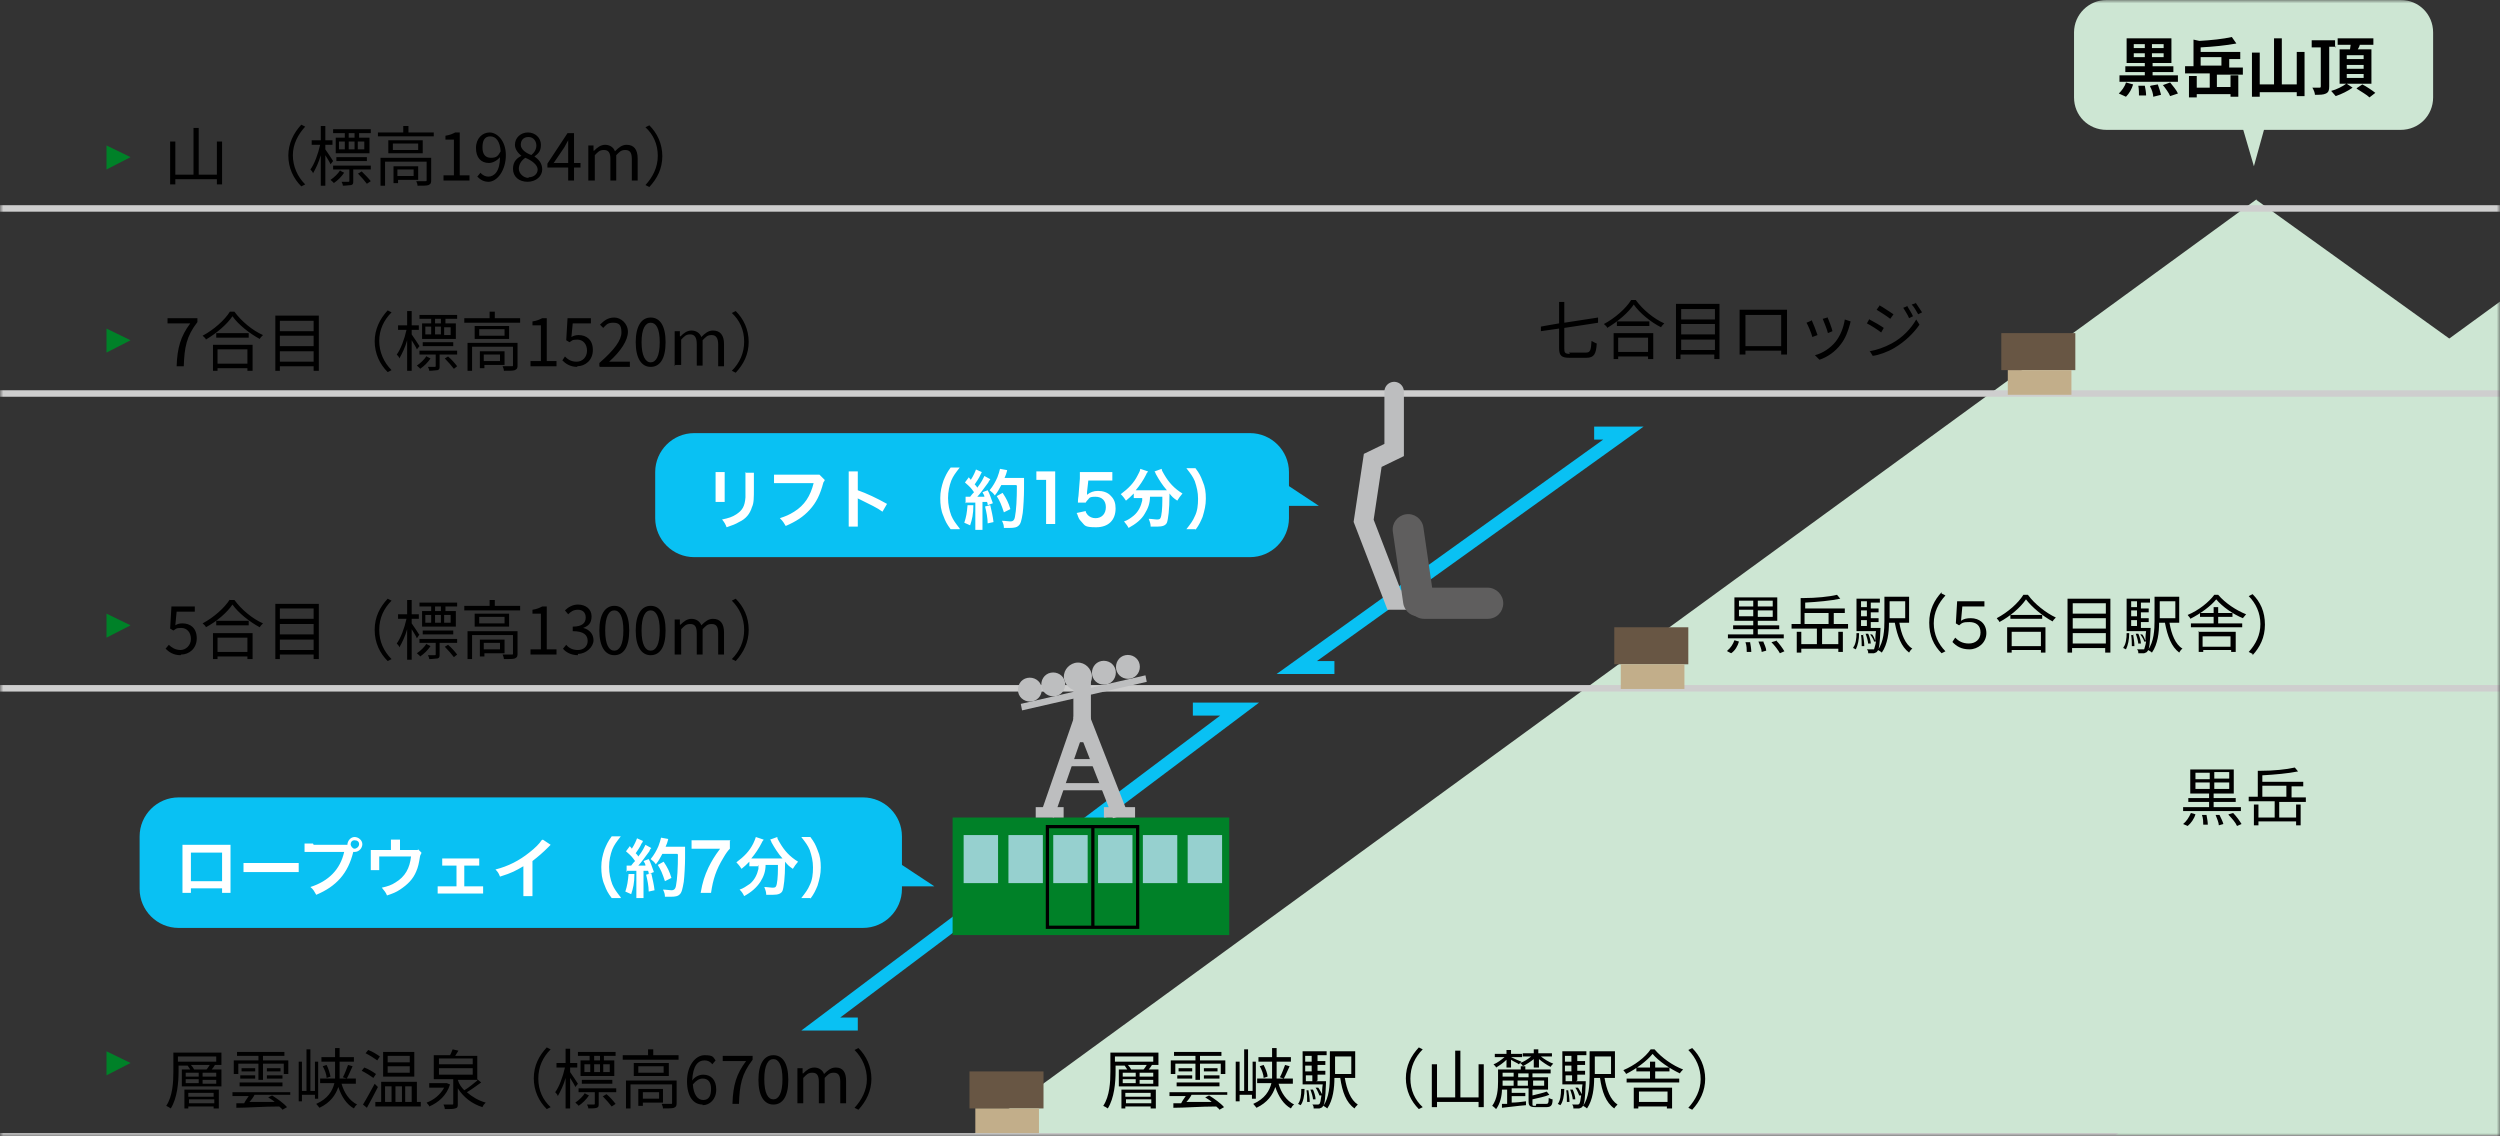 <?xml version="1.0" encoding="UTF-8"?>
<svg id="_レイヤー_1" data-name="レイヤー 1" xmlns="http://www.w3.org/2000/svg" xmlns:xlink="http://www.w3.org/1999/xlink" version="1.1" viewBox="0 0 385 175">
  <rect x="0" y="0" width="385" height="175" fill="#333333" stroke="none"/>
  <defs>
    <style>
      .cls-1 {
        stroke: #cecece;
      }

      .cls-1, .cls-2, .cls-3, .cls-4 {
        fill: none;
      }

      .cls-5 {
        mask: url(#mask);
      }

      .cls-6 {
        fill: #685644;
      }

      .cls-6, .cls-7, .cls-8, .cls-9, .cls-10, .cls-11, .cls-12, .cls-13, .cls-14, .cls-15 {
        stroke-width: 0px;
      }

      .cls-7 {
        fill: #bdbebf;
      }

      .cls-2 {
        stroke: #09c1f3;
        stroke-width: 2px;
      }

      .cls-8 {
        fill: #cde6d3;
      }

      .cls-9 {
        fill: #008128;
      }

      .cls-10 {
        fill: #09c1f3;
      }

      .cls-11 {
        fill: #000;
      }

      .cls-12 {
        fill: #96d0cf;
      }

      .cls-3 {
        stroke: #bdbebf;
        stroke-linecap: round;
        stroke-width: 3px;
      }

      .cls-16 {
        isolation: isolate;
      }

      .cls-13 {
        fill: #5f5e5e;
      }

      .cls-14 {
        fill: #fff;
      }

      .cls-4 {
        stroke: #000;
        stroke-width: .5px;
      }

      .cls-15 {
        fill: #c2ae8a;
      }
    </style>
    <mask id="mask" x="-148" y="0" width="872.1" height="175.5" maskUnits="userSpaceOnUse">
      <g id="mask0_52_3101" data-name="mask0 52 3101">
        <path class="cls-14" d="M385,0H0v175h385V0Z"/>
      </g>
    </mask>
  </defs>
  <g class="cls-5">
    <g>
      <path class="cls-9" d="M20.1,24.2l-3.7,1.9v-3.7l3.7,1.8Z"/>
      <path class="cls-9" d="M20.1,52.4l-3.7,1.9v-3.7l3.7,1.8Z"/>
      <path class="cls-9" d="M20.1,96.3l-3.7,1.9v-3.7l3.7,1.8Z"/>
      <path class="cls-9" d="M20.1,163.7l-3.7,1.9v-3.7l3.7,1.8Z"/>
      <path class="cls-2" d="M132.1,157.7h-5.7l64.5-48.5h-7.2"/>
      <path class="cls-8" d="M347.5,174.8V30.8l200.5,144.1h-200.5ZM149.8,174.8L347.5,30.7v144.1h-197.7Z"/>
      <path class="cls-8" d="M406.6,174.8V30.8l200.5,144.1h-200.5ZM208.9,174.8L406.6,30.7v144.1h-197.7Z"/>
      <path class="cls-8" d="M466.2,174.8V30.8l200.5,144.1h-200.5ZM268.5,174.8L466.2,30.7v144.1h-197.7Z"/>
      <path class="cls-1" d="M-148,32.1h665.4"/>
      <path class="cls-11" d="M27.2,56.4c.1-2.8.6-4.6,2.1-6.6h-3.5v-.8h4.6v.6c-1.7,2.2-2,3.9-2.1,6.8h-1ZM38.1,53.8h-4.6v2.2h4.6v-2.2ZM32.8,57.1v-4h6.1v4h-.8v-.4h-4.6v.4h-.7ZM33.3,51.3h5v.7h-5v-.7ZM35.3,48h.8c1.1,1.5,2.8,2.9,4.4,3.6-.2.2-.4.4-.5.6-1.5-.8-3.3-2.2-4.2-3.5-.8,1.2-2.4,2.6-4.1,3.6,0-.2-.3-.4-.5-.6,1.7-.9,3.4-2.4,4.2-3.7ZM43.1,55.7h5.2v-1.6h-5.2v1.6ZM48.3,51.7h-5.2v1.6h5.2v-1.6ZM48.3,49.4h-5.2v1.6h5.2v-1.6ZM42.4,48.6h6.7v8.5h-.8v-.7h-5.2v.7h-.7v-8.5ZM57.7,52.6c0-1.9.8-3.5,2-4.8l.6.3c-1.2,1.2-1.9,2.7-1.9,4.4s.7,3.3,1.9,4.5l-.6.3c-1.2-1.2-2-2.8-2-4.8ZM67.9,49.8v-.7h-.9v.7h.9ZM69.4,51.6v-1.2h-1v1.2h1ZM65.5,50.3v1.2h.9v-1.2h-.9ZM67.9,50.3h-.9v1.2h.9v-1.2ZM66.4,49.8v-.7h-1.8v-.6h5.8v.6h-1.8v.7h1.6v2.4h-5.2v-2.4h1.5ZM69.8,53.3h-4.7v-.6h4.7v.6ZM64.6,53.3l-.4.5c-.1-.3-.5-.9-.8-1.4v4.7h-.7v-4.7c-.3,1.1-.8,2.1-1.2,2.8,0-.2-.3-.5-.4-.6.6-.8,1.2-2.4,1.5-3.8h-1.3v-.7h1.4v-2.2h.7v2.2h1.1v.7h-1.1v.7c.3.4,1,1.5,1.2,1.8ZM65.7,54.9l.6.3c-.4.6-1,1.2-1.6,1.6,0-.1-.3-.3-.5-.5.6-.4,1.2-1,1.5-1.5ZM70.3,54.6h-2.6v1.8c0,.3,0,.5-.3.6-.3,0-.7.1-1.3.1,0-.2-.1-.4-.2-.6h1c.1,0,.2,0,.2-.1v-1.8h-2.5v-.6h5.8v.6ZM68.5,55.2l.5-.3c.5.4,1.1,1.1,1.4,1.5l-.5.4c-.3-.4-.9-1.1-1.4-1.6ZM77,54.6h-2.5v1h2.5v-1ZM77.7,56.2h-3.1v.5h-.7v-2.6h3.8v2.1ZM79.7,52.8v3.4c0,.4,0,.6-.4.8-.3.1-.8.1-1.7.1,0-.2-.1-.5-.2-.7.6,0,1.2,0,1.4,0,.2,0,.2,0,.2-.2v-2.8h-6.3v3.7h-.7v-4.3h7.8ZM77.7,51.7v-1h-3.9v1h3.9ZM73.1,50.2h5.3v2h-5.3v-2ZM76.1,49h4v.7h-8.6v-.7h3.9v-1h.8v1ZM81.7,56.4v-.8h1.6v-5.5h-1.3v-.6c.7-.1,1.1-.3,1.5-.5h.7v6.6h1.5v.8h-4ZM88.9,56.5c-1.1,0-1.8-.5-2.3-1l.4-.6c.4.4.9.8,1.8.8s1.6-.7,1.6-1.7-.6-1.7-1.5-1.7-.8.2-1.2.4l-.5-.3.2-3.4h3.6v.8h-2.8l-.2,2.1c.3-.2.7-.3,1.1-.3,1.2,0,2.2.7,2.2,2.3s-1.2,2.5-2.4,2.5ZM92.3,56.4v-.5c2.3-2,3.4-3.5,3.4-4.7s-.4-1.5-1.3-1.5-1.1.4-1.5.8l-.5-.5c.6-.6,1.2-1.1,2.2-1.1s2.1.9,2.1,2.2-1.1,3-2.9,4.6c.4,0,.8,0,1.2,0h2v.8h-4.6ZM100.2,56.5c-1.4,0-2.3-1.3-2.3-3.8s.9-3.8,2.3-3.8,2.3,1.2,2.3,3.8-.9,3.8-2.3,3.8ZM100.2,55.8c.8,0,1.4-.9,1.4-3.1s-.6-3-1.4-3-1.4.9-1.4,3,.6,3.1,1.4,3.1ZM103.9,56.4v-5.4h.8v.8h.1c.5-.5,1-.9,1.7-.9s1.3.4,1.5,1c.6-.6,1.1-1,1.8-1,1.1,0,1.7.7,1.7,2.1v3.4h-.9v-3.3c0-1-.3-1.5-1-1.5s-.9.3-1.4.8v3.9h-.9v-3.3c0-1-.3-1.5-1-1.5s-.9.3-1.4.8v3.9h-.9ZM115.3,52.6c0,2-.8,3.5-2,4.8l-.6-.3c1.2-1.2,1.9-2.7,1.9-4.5s-.7-3.3-1.9-4.4l.6-.3c1.2,1.2,2,2.8,2,4.8Z"/>
      <path class="cls-11" d="M241.6,54.3h2.6c.7,0,.8-.3.9-1.8.2.1.5.3.8.4-.1,1.6-.4,2.2-1.6,2.2h-2.6c-1.2,0-1.6-.3-1.6-1.5v-3l-2.8.4v-.7c-.1,0,2.8-.5,2.8-.5v-3.3h.8v3.2l5.2-.8v.8c.1,0-5.2.8-5.2.8v3.2c0,.6.1.8.9.8ZM253.8,52h-4.6v2.2h4.6v-2.2ZM248.5,55.3v-4h6.1v4h-.8v-.4h-4.6v.4h-.7ZM249,49.5h5v.7h-5v-.7ZM251.1,46.2h.8c1.1,1.5,2.8,2.9,4.4,3.6-.2.2-.4.4-.5.6-1.6-.8-3.3-2.2-4.2-3.5-.8,1.2-2.4,2.6-4.1,3.6,0-.2-.3-.4-.5-.6,1.7-.9,3.4-2.4,4.2-3.7ZM258.9,53.9h5.2v-1.6h-5.2v1.6ZM264.1,49.9h-5.2v1.6h5.2v-1.6ZM264.1,47.6h-5.2v1.6h5.2v-1.6ZM258.1,46.8h6.7v8.5h-.8v-.7h-5.2v.7h-.7v-8.5ZM268,47.7c.4,0,.7,0,.9,0h5.4c.2,0,.6,0,.9,0,0,.2,0,.5,0,.8v4.9c0,.3,0,1.1,0,1.2h-.9c0,0,0-.3,0-.6h-5.5c0,.3,0,.5,0,.6h-.9c0-.1,0-.9,0-1.2v-4.9c0-.2,0-.5,0-.8ZM268.8,48.5v4.8h5.5v-4.8h-5.5ZM281.4,48.8c.2.4.7,1.7.8,2.2l-.7.3c-.1-.5-.6-1.7-.8-2.2l.7-.2ZM285,49.4c0,.2-.1.4-.1.5-.3,1.1-.7,2.2-1.4,3.1-.9,1.2-2.1,2-3.3,2.4l-.7-.7c1.2-.3,2.4-1.1,3.2-2.1.7-.9,1.2-2.1,1.4-3.4l.9.3ZM279,49.3c.2.4.7,1.7.9,2.3l-.8.3c-.1-.5-.7-1.9-.9-2.2l.7-.3ZM293.7,47.1c.2.4.7,1.1.9,1.6l-.6.3c-.2-.5-.6-1.1-.9-1.6l.5-.2ZM295,46.6c.3.4.7,1.1,1,1.5l-.6.3c-.3-.5-.6-1.1-1-1.5l.6-.2ZM289.4,47c.6.3,1.7,1.1,2.2,1.4l-.5.7c-.5-.4-1.6-1.1-2.1-1.4l.5-.7ZM287.9,54.1c1.1-.2,2.3-.6,3.4-1.2,1.7-.9,3-2.3,3.8-3.7l.5.8c-.9,1.3-2.2,2.6-3.9,3.6-1,.6-2.4,1.1-3.3,1.2l-.5-.8ZM287.9,49.2c.6.3,1.8,1,2.2,1.3l-.4.7c-.5-.4-1.6-1.1-2.2-1.4l.4-.7Z"/>
      <path class="cls-11" d="M177.2,168.3h-3.9v.6h3.9v-.6ZM173.4,169.9h3.9v-.6h-3.9v.6ZM172.7,170.7v-2.9h5.3v2.9h-.8v-.3h-3.9v.3h-.7ZM177.6,163.5v-.8h-5.9v.8h5.9ZM174.2,164.7h1.9c.2-.2.3-.4.5-.7h-2.9c.2.2.4.5.5.7ZM177.6,165.8v-.6h-2.1v.6h2.1ZM177.6,166.9v-.6h-2.1v.6h2.1ZM172.9,166.2v.6h2v-.6h-2ZM172.9,165.2v.6h2v-.6h-2ZM178.4,162v2h-1.2.2c-.2.3-.3.5-.5.7h1.5v2.6h-6.1v-2.6h1.3c-.1-.2-.3-.4-.4-.6h.2c0,0-1.6,0-1.6,0v.9c0,1.7-.2,4.1-1.2,5.7-.1-.1-.5-.3-.7-.4,1-1.5,1.1-3.7,1.1-5.3v-2.9h7.4ZM181,163.8v1.6h-.7v-2.1h3.8v-.7h-3.3v-.6h7.3v.6h-3.3v.7h3.9v2.1h-.7v-1.6h-3.2v2.5h-.7v-2.5h-3.1ZM181.3,166.1v-.5h2.3v.5h-2.3ZM183.6,164.5v.5h-2.1v-.5h2.1ZM181.2,167.3v-.6h6.6v.6h-6.6ZM185.4,166.1v-.5h2.4v.5h-2.4ZM185.4,164.5h2.1v.5h-2.1v-.5ZM189,168v.6h-5.5c-.2.4-.5.8-.8,1.1,1.2,0,2.6,0,3.9,0-.3-.3-.7-.5-1-.7l.6-.3c.8.5,1.8,1.2,2.3,1.8l-.7.4c-.1-.2-.3-.3-.5-.5-2.4,0-4.9.2-6.6.2v-.7c0,0,1.2,0,1.2,0,.2-.4.5-.8.7-1.1h-2.5v-.6h8.9ZM193.3,169.2h-.5v-.6h-1.9v1h-.6v-6.1h.6v4.5h.7v-6.4h.6v6.4h.7v-4.5h.5v5.7ZM199.1,166.9h-2.2c.4,1.4,1.2,2.6,2.4,3.2-.2.1-.4.4-.5.6-1.1-.6-1.9-1.8-2.4-3.3-.4,1.2-1.2,2.4-2.9,3.2-.1-.1-.3-.4-.5-.6,1.8-.8,2.5-2,2.8-3.2h-2.2v-.7h2.3c0-.4,0-.9,0-1.3v-1.3h-2.1v-.7h2.1v-1.4h.7v1.4h2.2v.7h-2.2v1.3c0,.4,0,.8,0,1.3h2.5v.7ZM194,164.2l.6-.2c.3.6.6,1.3.6,1.8l-.6.2c0-.5-.3-1.3-.6-1.8ZM197.7,166.1l-.6-.2c.3-.5.6-1.4.8-1.9l.7.2c-.3.6-.6,1.4-.9,1.9ZM200.3,170.2l-.4-.2c.4-.5.5-1.4.5-2.3h.5c0,1-.2,2-.6,2.5ZM201.1,167.9h.4c.1.5.2,1.3.2,1.8h-.4c0-.4,0-1.2-.1-1.8ZM201.1,165.6v.9h1v-.9h-1ZM202,162.6h-1v.9h1v-.9ZM202,165v-.9h-1v.9h1ZM202.7,166.5h1.5s0,.2,0,.3c-.1,2.5-.2,3.3-.5,3.6-.1.2-.3.2-.5.3-.2,0-.6,0-.9,0,0-.2,0-.4-.2-.6.3,0,.7,0,.8,0s.2,0,.3-.1c.1-.1.2-.5.3-1.3h-.3c-.1-.2-.3-.8-.6-1.2h.4c.2.2.4.7.6,1,0-.4,0-.9.1-1.5h-3.1v-5.1h3.7v.6h-1.4v.9h1.2v.6h-1.2v.9h1.2v.6h-1.2v.9ZM202.6,169.3h-.4c0-.3-.2-1-.4-1.5h.4c.2.4.4,1.1.4,1.5ZM208.1,162.7h-2.5v2.7h2.5v-2.7ZM208.7,166h-1.6c.3,1.8.9,3.4,2,4.1-.2.2-.4.4-.5.6-1.3-.9-1.9-2.6-2.2-4.7h-.9c0,1.5-.2,3.4-1.1,4.7-.1-.1-.4-.3-.6-.4.9-1.3,1-3.2,1-4.6v-3.8h3.9v4.1ZM216.5,166.1c0-2,.8-3.5,2-4.8l.6.3c-1.2,1.2-1.9,2.7-1.9,4.5s.7,3.3,1.9,4.4l-.6.3c-1.2-1.2-2-2.8-2-4.8ZM227.7,163.9h.8v6.6h-.8v-.8h-6.4v.8h-.8v-6.6h.8v5.1h2.8v-7.2h.8v7.2h2.8v-5.1ZM232,164.4v-1.2c-.5.5-1.1.9-1.6,1.2,0-.1-.3-.4-.4-.5.6-.2,1.2-.7,1.7-1.1h-1.5v-.5h1.8v-.6h.7v.6h1.7v.5h-1.7c.4.2,1.3.6,1.6.7l-.4.4c-.2-.2-.8-.4-1.2-.7v1.2h-.7ZM236.2,164.4v-1.3c-.5.4-1.1.8-1.7,1.1,0-.2-.3-.4-.4-.5.6-.2,1.2-.6,1.7-1h-1.3v-.5h1.7v-.6h.7v.6h2.1v.5h-1.7c.5.4,1.3.9,1.9,1.1-.1.1-.3.3-.4.5-.6-.3-1.2-.7-1.8-1.2v1.3h-.7ZM231.4,166.4v.2c0,.2,0,.4,0,.6h1.7v-.8h-1.7ZM233.1,165.2h-1.7v.6h1.7v-.6ZM235.4,165.9v-.6h-1.6v.6h1.6ZM237.8,166.4h-1.7v.8h1.7v-.8ZM233.7,167.2h1.6v-.8h-1.6v.8ZM236.6,170h1.5c.3,0,.4-.1.4-.9.1,0,.4.2.6.2,0,1-.3,1.2-1,1.2h-1.6c-.9,0-1.1-.2-1.1-.9v-2h-2.6v.7h2.1v.5h-2.1v1c.7,0,1.5-.1,2.2-.2v.6c-1.3.1-2.7.3-3.7.4v-.6c0,0,.8,0,.8,0v-2.2h-.8c0,1-.3,2.2-.9,3-.1-.1-.4-.4-.6-.5.8-1.1.9-2.6.9-3.7v-1.9h3.5v-.5h.7v.5h3.9v.6h-2.8v.6h2.4v1.9h-2.4v.9c.8-.2,1.7-.4,2.2-.6l.4.5c-.7.3-1.8.5-2.6.7v.7c0,.3,0,.3.5.3ZM240.3,170.2l-.4-.2c.4-.5.5-1.4.5-2.3h.5c0,1-.2,2-.6,2.5ZM241.1,167.9h.4c.1.5.2,1.3.2,1.8h-.4c0-.4,0-1.2-.1-1.8ZM241.1,165.6v.9h1v-.9h-1ZM242,162.6h-1v.9h1v-.9ZM242,165v-.9h-1v.9h1ZM242.7,166.5h1.5s0,.2,0,.3c-.1,2.5-.2,3.3-.5,3.6-.1.2-.3.2-.5.3-.2,0-.6,0-.9,0,0-.2,0-.4-.2-.6.3,0,.7,0,.8,0s.2,0,.3-.1c.1-.1.2-.5.3-1.3h-.3c-.1-.2-.3-.8-.6-1.2h.4c.2.2.4.7.6,1,0-.4,0-.9.1-1.5h-3.1v-5.1h3.7v.6h-1.4v.9h1.2v.6h-1.2v.9h1.2v.6h-1.2v.9ZM242.6,169.3h-.4c0-.3-.2-1-.4-1.5h.4c.2.4.4,1.1.4,1.5ZM248.1,162.7h-2.5v2.7h2.5v-2.7ZM248.7,166h-1.6c.3,1.8.9,3.4,2,4.1-.2.2-.4.4-.5.6-1.3-.9-1.9-2.6-2.2-4.7h-.9c0,1.5-.2,3.4-1.1,4.7-.1-.1-.4-.3-.6-.4.9-1.3,1-3.2,1-4.6v-3.8h3.9v4.1ZM256.8,168.1h-4.4v1.6h4.4v-1.6ZM251.6,170.7v-3.2h5.9v3.2h-.8v-.3h-4.4v.3h-.7ZM254.9,165v1.1h3.7v.6h-8.1v-.6h3.6v-1.1h-2.1v-.6h2.1v-.9h.8v.9h2.2v.6h-2.2ZM254.1,161.6h.7c1.1,1.3,2.8,2.5,4.4,3.1-.2.2-.4.4-.5.6-1.5-.7-3.3-1.9-4.2-3-.9,1.1-2.5,2.3-4.1,3.1,0-.2-.3-.4-.4-.6,1.7-.7,3.4-2,4.2-3.2ZM262.6,166.1c0,1.9-.8,3.5-2,4.8l-.6-.3c1.1-1.2,1.9-2.7,1.9-4.4s-.7-3.3-1.9-4.5l.6-.3c1.2,1.2,2,2.8,2,4.8Z"/>
      <path class="cls-11" d="M33.4,21.8h.8v6.6h-.8v-.8h-6.4v.8h-.8v-6.6h.8v5.1h2.8v-7.2h.8v7.2h2.8v-5.1ZM44.4,24c0-1.9.8-3.5,2-4.8l.6.3c-1.1,1.2-1.9,2.7-1.9,4.4s.7,3.3,1.9,4.5l-.6.3c-1.2-1.2-2-2.8-2-4.8ZM54.6,21.2v-.7h-.9v.7h.9ZM56.1,23v-1.2h-1v1.2h1ZM52.2,21.8v1.2h.9v-1.2h-.9ZM54.6,21.8h-.9v1.2h.9v-1.2ZM53.1,21.2v-.7h-1.8v-.6h5.8v.6h-1.8v.7h1.6v2.4h-5.2v-2.4h1.5ZM56.5,24.8h-4.7v-.6h4.7v.6ZM51.3,24.8l-.4.5c-.1-.3-.5-.9-.8-1.4v4.7h-.7v-4.7c-.3,1.1-.8,2.1-1.2,2.8,0-.2-.3-.5-.4-.6.6-.8,1.2-2.4,1.5-3.8h-1.3v-.7h1.4v-2.2h.7v2.2h1.1v.7h-1.1v.7c.3.4,1,1.5,1.2,1.8ZM52.4,26.3l.6.3c-.4.6-1,1.2-1.6,1.6,0-.1-.3-.3-.5-.5.6-.4,1.2-1,1.5-1.5ZM57,26.1h-2.6v1.8c0,.3,0,.5-.3.6-.3,0-.7.1-1.3.1,0-.2-.1-.4-.2-.6h1c.1,0,.2,0,.2-.1v-1.8h-2.5v-.6h5.8v.6ZM55.2,26.7l.5-.3c.5.5,1.1,1.1,1.4,1.5l-.6.4c-.3-.4-.9-1.1-1.4-1.6ZM63.7,26.1h-2.5v1h2.5v-1ZM64.4,27.7h-3.1v.5h-.7v-2.6h3.8v2.1ZM66.4,24.3v3.4c0,.4,0,.6-.4.8-.3.1-.8.1-1.7.1,0-.2-.1-.5-.2-.7.6,0,1.2,0,1.4,0,.2,0,.2,0,.2-.2v-2.8h-6.4v3.7h-.7v-4.3h7.8ZM64.4,23.1v-1h-3.9v1h3.9ZM59.8,21.6h5.3v2h-5.3v-2ZM62.8,20.4h4v.6h-8.6v-.6h3.9v-1h.8v1ZM68.3,27.8v-.8h1.6v-5.5h-1.3v-.6c.7-.1,1.1-.3,1.5-.5h.7v6.6h1.5v.8h-4ZM74.3,22.7c0,1,.4,1.6,1.3,1.6s1.1-.3,1.5-1c-.1-1.5-.7-2.3-1.6-2.3s-1.2.7-1.2,1.7ZM75.3,28c-.8,0-1.3-.3-1.8-.8l.5-.6c.3.4.8.6,1.2.6.9,0,1.8-.8,1.8-3-.4.5-1.1.9-1.7.9-1.2,0-2-.8-2-2.3s1-2.4,2.1-2.4,2.5,1.2,2.5,3.5-1.3,4.1-2.7,4.1ZM81.3,28c-1.4,0-2.3-.8-2.3-2s.7-1.7,1.3-2h0c-.5-.4-1-1-1-1.7,0-1.1.9-1.9,2-1.9s2,.8,2,1.9-.5,1.4-1,1.8h0c.6.4,1.2,1,1.2,2s-.9,1.9-2.3,1.9ZM81.8,23.9c.5-.4.8-.9.8-1.5s-.4-1.3-1.2-1.3-1.2.5-1.2,1.2.8,1.3,1.7,1.6ZM81.4,27.3c.8,0,1.4-.5,1.4-1.2s-.9-1.4-1.9-1.8c-.6.4-1,1-1,1.7s.7,1.4,1.5,1.4ZM85.3,25.1h2.2v-2.2c0-.4,0-1,0-1.3h0c-.2.4-.4.7-.6,1.1l-1.7,2.5ZM87.5,27.8v-2h-3.2v-.6l3.1-4.7h1v4.6h1v.7h-1v2h-.9ZM90.6,27.8v-5.4h.8v.8h.1c.5-.5,1-.9,1.7-.9s1.3.4,1.5,1c.6-.6,1.1-1,1.8-1,1.1,0,1.7.7,1.7,2.1v3.4h-.9v-3.3c0-1-.3-1.4-1-1.4s-.9.3-1.4.8v3.9h-.9v-3.3c0-1-.3-1.4-1-1.4s-.9.3-1.4.8v3.9h-.9ZM102,24c0,2-.8,3.5-2,4.8l-.6-.3c1.1-1.2,1.9-2.7,1.9-4.5s-.7-3.3-1.9-4.4l.6-.3c1.2,1.2,2,2.8,2,4.8Z"/>
      <path class="cls-1" d="M-148,106h666.8"/>
      <path class="cls-1" d="M-148,175h666.8"/>
      <path class="cls-11" d="M32.9,168.3h-3.9v.6h3.9v-.6ZM29.1,169.9h3.9v-.6h-3.9v.6ZM28.4,170.7v-2.9h5.3v2.9h-.8v-.3h-3.9v.3h-.7ZM33.3,163.5v-.8h-5.9v.8h5.9ZM29.9,164.7h1.9c.2-.2.3-.4.5-.7h-2.9c.2.2.4.5.5.7ZM33.3,165.8v-.6h-2.1v.6h2.1ZM33.3,166.9v-.6h-2.1v.6h2.1ZM28.6,166.2v.6h2v-.6h-2ZM28.6,165.2v.6h2v-.6h-2ZM34.1,162v2h-1.2.2c-.2.3-.3.5-.5.7h1.5v2.6h-6.1v-2.6h1.3c-.1-.2-.3-.4-.4-.6h.2c0,0-1.6,0-1.6,0v.9c0,1.7-.2,4.1-1.2,5.7-.1-.1-.5-.3-.7-.4,1-1.5,1.1-3.7,1.1-5.3v-2.9h7.4ZM36.7,163.8v1.6h-.7v-2.1h3.8v-.7h-3.3v-.6h7.3v.6h-3.3v.7h3.9v2.1h-.7v-1.6h-3.2v2.5h-.7v-2.5h-3.1ZM37,166.1v-.5h2.3v.5h-2.3ZM39.3,164.5v.5h-2.1v-.5h2.1ZM36.9,167.3v-.6h6.6v.6h-6.6ZM41.1,166.1v-.5h2.4v.5h-2.4ZM41.1,164.5h2.1v.5h-2.1v-.5ZM44.7,168v.6h-5.5c-.2.4-.5.8-.8,1.1,1.2,0,2.5,0,3.9,0-.3-.3-.7-.5-1-.7l.6-.3c.8.5,1.8,1.2,2.3,1.8l-.7.4c-.1-.2-.3-.3-.5-.5-2.4,0-5,.2-6.6.2v-.7c0,0,1.2,0,1.2,0,.2-.4.5-.8.7-1.1h-2.5v-.6h8.9ZM49,169.2h-.5v-.6h-2v1h-.5v-6.1h.5v4.5h.7v-6.4h.6v6.4h.7v-4.5h.5v5.7ZM54.8,166.9h-2.2c.4,1.4,1.2,2.6,2.4,3.2-.2.1-.4.4-.5.6-1.1-.6-1.9-1.8-2.4-3.3-.4,1.2-1.2,2.4-2.9,3.2-.1-.1-.3-.4-.5-.6,1.8-.8,2.5-2,2.8-3.2h-2.2v-.7h2.3c0-.4,0-.9,0-1.3v-1.3h-2.1v-.7h2.1v-1.4h.7v1.4h2.2v.7h-2.2v1.3c0,.4,0,.8,0,1.3h2.5v.7ZM49.7,164.2l.6-.2c.3.6.5,1.3.6,1.8l-.6.2c0-.5-.3-1.3-.6-1.8ZM53.4,166.1l-.6-.2c.3-.5.6-1.4.8-1.9l.7.2c-.3.6-.6,1.4-.9,1.9ZM63.1,163.6v-1h-3.4v1h3.4ZM63.1,165.2v-1h-3.4v1h3.4ZM63.8,162v3.8h-4.8v-3.8h4.8ZM58.5,162.7l-.4.6c-.4-.3-1.2-.8-1.8-1.1l.4-.5c.6.2,1.4.7,1.8,1ZM57.9,165.4l-.4.6c-.4-.3-1.2-.8-1.8-1.1l.4-.5c.6.2,1.4.7,1.8,1ZM57.7,166.9l.5.5c-.5,1-1.2,2.3-1.7,3.2l-.6-.5c.5-.8,1.2-2.1,1.8-3.2ZM59.3,167.3v2.4h1v-2.4h-1ZM61.9,167.3h-1v2.4h1v-2.4ZM63.4,167.3h-1v2.4h1v-2.4ZM64.1,169.7h.7v.7h-7v-.7h.9v-3.1h5.5v3.1ZM68.8,166.8l.5.2c-.5,1.7-1.8,2.8-3.2,3.4,0-.2-.3-.4-.4-.6,1.1-.4,2.1-1.2,2.7-2.3h-2.3v-.7h2.8ZM67.6,164.5v1h5.2v-1h-5.2ZM67.6,163v.9h5.2v-.9h-5.2ZM73.5,166.2l.6.5c-.7.5-1.5,1.1-2.2,1.5.8.7,1.8,1.3,2.9,1.6-.2.2-.4.4-.5.7-1.6-.5-2.9-1.5-3.8-2.9v2.4c0,.4,0,.6-.4.7-.3.1-.9.1-1.6.1,0-.2-.1-.5-.2-.7.6,0,1.2,0,1.3,0,.2,0,.2,0,.2-.2v-3.7h-3v-3.7h2.5c.2-.3.3-.7.4-.9l.9.2c-.2.3-.3.5-.5.8h3.4v3.7h-3c.2.7.6,1.2,1,1.6.7-.4,1.5-1.1,2-1.5ZM82.2,166.1c0-2,.8-3.5,2-4.8l.6.3c-1.2,1.2-1.9,2.7-1.9,4.5s.7,3.3,1.9,4.4l-.6.3c-1.2-1.2-2-2.8-2-4.8ZM92.4,163.3v-.7h-.9v.7h.9ZM93.9,165.1v-1.2h-1v1.2h1ZM90,163.9v1.2h.9v-1.2h-.9ZM92.4,163.9h-.9v1.2h.9v-1.2ZM90.8,163.3v-.7h-1.8v-.6h5.8v.6h-1.8v.7h1.6v2.4h-5.2v-2.4h1.5ZM94.3,166.9h-4.7v-.6h4.7v.6ZM89,166.9l-.4.5c-.1-.3-.5-.9-.8-1.4v4.7h-.7v-4.7c-.3,1.1-.8,2.1-1.2,2.8,0-.2-.3-.5-.4-.6.6-.8,1.2-2.4,1.5-3.8h-1.3v-.7h1.4v-2.2h.7v2.2h1.1v.7h-1.1v.7c.3.4,1,1.5,1.2,1.8ZM90.1,168.4l.6.3c-.4.6-1,1.2-1.6,1.6,0-.1-.3-.3-.5-.5.6-.4,1.2-1,1.5-1.5ZM94.8,168.2h-2.6v1.8c0,.3,0,.5-.3.6-.3.1-.7.1-1.3.1,0-.2-.1-.4-.2-.6h1c.1,0,.2,0,.2-.1v-1.8h-2.5v-.6h5.8v.6ZM92.9,168.8l.5-.3c.5.4,1.1,1.1,1.4,1.5l-.6.4c-.3-.4-.9-1.1-1.4-1.6ZM101.5,168.2h-2.5v1h2.5v-1ZM102.1,169.8h-3.1v.5h-.7v-2.6h3.8v2.1ZM104.2,166.4v3.4c0,.4,0,.6-.4.8-.3.1-.9.1-1.7.1,0-.2-.1-.5-.2-.7.6,0,1.2,0,1.4,0,.2,0,.2,0,.2-.2v-2.8h-6.4v3.7h-.7v-4.3h7.8ZM102.2,165.2v-1h-3.9v1h3.9ZM97.6,163.7h5.4v2h-5.4v-2ZM100.5,162.5h4v.7h-8.6v-.7h3.9v-.9h.8v.9ZM108.2,166.1c-.5,0-1,.3-1.5.9.1,1.5.7,2.4,1.6,2.4s1.2-.7,1.2-1.7-.4-1.6-1.3-1.6ZM108.2,170.1c-1.4,0-2.4-1.2-2.4-3.6s1.3-4,2.7-4,1.3.3,1.7.8l-.5.6c-.3-.4-.7-.6-1.2-.6-1,0-1.8.8-1.9,3.1.4-.6,1.1-.9,1.7-.9,1.2,0,2,.8,2,2.3s-1,2.4-2.1,2.4ZM112.8,169.9c.1-2.8.6-4.5,2.1-6.5h-3.6v-.8h4.6v.6c-1.7,2.2-2,3.9-2.1,6.8h-1ZM119.1,170.1c-1.4,0-2.3-1.3-2.3-3.8s.9-3.8,2.3-3.8,2.3,1.2,2.3,3.8-.9,3.8-2.3,3.8ZM119.1,169.3c.8,0,1.4-.9,1.4-3.1s-.6-3.1-1.4-3.1-1.4.9-1.4,3.1.6,3.1,1.4,3.1ZM122.8,169.9v-5.4h.8v.8h.1c.5-.5,1-.9,1.7-.9s1.3.4,1.5,1c.6-.6,1.1-1,1.8-1,1.1,0,1.6.7,1.6,2.1v3.4h-.9v-3.3c0-1-.3-1.4-1-1.4s-.9.3-1.4.8v3.9h-.9v-3.3c0-1-.3-1.4-1-1.4s-.9.3-1.4.8v3.9h-.9ZM134.2,166.1c0,1.9-.8,3.5-2,4.8l-.6-.3c1.1-1.2,1.9-2.7,1.9-4.4s-.7-3.3-1.9-4.5l.6-.3c1.2,1.2,2,2.8,2,4.8Z"/>
      <path class="cls-11" d="M27.8,100.9c-1.1,0-1.8-.5-2.3-1l.5-.6c.4.4,1,.8,1.8.8s1.6-.7,1.6-1.7-.6-1.7-1.5-1.7-.8.2-1.2.4l-.5-.3.2-3.4h3.6v.8h-2.8l-.2,2.1c.3-.2.6-.3,1.1-.3,1.2,0,2.2.7,2.2,2.3s-1.2,2.5-2.4,2.5ZM38.1,98.2h-4.6v2.2h4.6v-2.2ZM32.8,101.5v-4h6.1v4h-.8v-.4h-4.6v.4h-.7ZM33.3,95.6h5v.7h-5v-.7ZM35.3,92.4h.8c1.1,1.5,2.8,2.9,4.4,3.6-.2.2-.4.4-.5.6-1.5-.8-3.3-2.2-4.2-3.5-.8,1.2-2.4,2.6-4.1,3.5,0-.2-.3-.4-.5-.6,1.7-.9,3.4-2.4,4.2-3.7ZM43.1,100.1h5.2v-1.6h-5.2v1.6ZM48.3,96.1h-5.2v1.6h5.2v-1.6ZM48.3,93.7h-5.2v1.6h5.2v-1.6ZM42.4,93h6.7v8.5h-.8v-.7h-5.2v.7h-.7v-8.5ZM57.7,97c0-2,.8-3.5,2-4.8l.6.3c-1.2,1.2-1.9,2.7-1.9,4.5s.7,3.3,1.9,4.5l-.6.3c-1.2-1.2-2-2.8-2-4.8ZM67.9,94.1v-.7h-.9v.7h.9ZM69.4,95.9v-1.2h-1v1.2h1ZM65.5,94.7v1.2h.9v-1.2h-.9ZM67.9,94.7h-.9v1.2h.9v-1.2ZM66.4,94.1v-.7h-1.8v-.6h5.8v.6h-1.8v.7h1.6v2.4h-5.2v-2.4h1.5ZM69.8,97.7h-4.7v-.6h4.7v.6ZM64.6,97.7l-.4.6c-.1-.3-.5-.9-.8-1.4v4.7h-.7v-4.7c-.3,1.1-.8,2.1-1.2,2.8,0-.2-.3-.5-.4-.6.6-.8,1.2-2.4,1.5-3.8h-1.3v-.7h1.4v-2.2h.7v2.2h1.1v.7h-1.1v.7c.3.4,1,1.5,1.2,1.8ZM65.7,99.2l.6.3c-.4.6-1,1.2-1.6,1.6,0-.1-.3-.3-.5-.5.6-.4,1.2-1,1.5-1.5ZM70.3,99h-2.6v1.8c0,.3,0,.5-.3.6-.3,0-.7.1-1.3.1,0-.2-.1-.4-.2-.6h1c.1,0,.2,0,.2-.1v-1.8h-2.5v-.6h5.8v.6ZM68.5,99.6l.5-.3c.5.4,1.1,1.1,1.4,1.5l-.5.4c-.3-.4-.9-1.1-1.4-1.6ZM77,99h-2.5v1h2.5v-1ZM77.7,100.6h-3.1v.5h-.7v-2.6h3.8v2.1ZM79.7,97.2v3.4c0,.4,0,.6-.4.8-.3.1-.8.1-1.7.1,0-.2-.1-.5-.2-.7.6,0,1.2,0,1.4,0,.2,0,.2,0,.2-.2v-2.8h-6.3v3.7h-.7v-4.3h7.8ZM77.7,96v-1h-3.9v1h3.9ZM73.1,94.5h5.3v2h-5.3v-2ZM76.1,93.3h4v.7h-8.6v-.7h3.9v-.9h.8v.9ZM81.7,100.8v-.8h1.6v-5.5h-1.3v-.6c.7-.1,1.1-.3,1.5-.5h.7v6.6h1.5v.8h-4ZM89,100.9c-1.1,0-1.9-.5-2.3-1l.5-.6c.4.5,1,.8,1.8.8s1.5-.5,1.5-1.4-.6-1.5-2.3-1.5v-.7c1.5,0,2-.6,2-1.4s-.5-1.2-1.2-1.2-1.1.3-1.5.7l-.5-.6c.5-.5,1.2-.9,2-.9,1.2,0,2.1.7,2.1,1.8s-.5,1.5-1.3,1.8h0c.9.2,1.6.9,1.6,1.9s-1.1,2.1-2.4,2.1ZM94.6,100.9c-1.4,0-2.3-1.3-2.3-3.8s.9-3.8,2.3-3.8,2.3,1.2,2.3,3.8-.9,3.8-2.3,3.8ZM94.6,100.2c.8,0,1.4-.9,1.4-3.1s-.6-3.1-1.4-3.1-1.4.9-1.4,3.1.6,3.1,1.4,3.1ZM100.2,100.9c-1.4,0-2.3-1.3-2.3-3.8s.9-3.8,2.3-3.8,2.3,1.2,2.3,3.8-.9,3.8-2.3,3.8ZM100.2,100.2c.8,0,1.4-.9,1.4-3.1s-.6-3.1-1.4-3.1-1.4.9-1.4,3.1.6,3.1,1.4,3.1ZM103.9,100.8v-5.4h.8v.8h.1c.5-.5,1-.9,1.7-.9s1.3.4,1.5,1c.6-.6,1.1-1,1.8-1,1.1,0,1.7.7,1.7,2.1v3.4h-.9v-3.3c0-1-.3-1.4-1-1.4s-.9.3-1.4.8v3.9h-.9v-3.3c0-1-.3-1.4-1-1.4s-.9.3-1.4.8v3.9h-.9ZM115.3,97c0,1.9-.8,3.5-2,4.8l-.6-.3c1.2-1.2,1.9-2.7,1.9-4.5s-.7-3.3-1.9-4.5l.6-.3c1.2,1.2,2,2.8,2,4.8Z"/>
      <path class="cls-1" d="M-148,60.6h669.1"/>
      <path class="cls-6" d="M260,96.6h-11.4v5.7h11.4v-5.7Z"/>
      <path class="cls-15" d="M259.4,102.3h-9.8v3.8h9.8v-3.8Z"/>
      <path class="cls-6" d="M160.7,165h-11.4v5.7h11.4v-5.7Z"/>
      <path class="cls-15" d="M160,170.7h-9.8v3.8h9.8v-3.8Z"/>
      <path class="cls-10" d="M132.9,122.8H27.5c-3.3,0-6,2.7-6,6v8.1c0,3.3,2.7,6,6,6h105.4c3.3,0,6-2.7,6-6v-8.1c0-3.3-2.7-6-6-6Z"/>
      <path class="cls-10" d="M192.5,66.7h-85.6c-3.3,0-6,2.7-6,6v7.1c0,3.3,2.7,6,6,6h85.6c3.3,0,6-2.7,6-6v-7.1c0-3.3-2.7-6-6-6Z"/>
      <path class="cls-14" d="M34.2,136.8h-4.8v.7h-1.3c0-.2,0-.5,0-.9v-5.7c0-.4,0-.6,0-.8.2,0,.4,0,.9,0h5.7c.4,0,.6,0,.8,0,0,.3,0,.5,0,.8v5.7c0,.4,0,.6,0,.9h-1.3v-.7ZM34.2,135.7v-4.4h-4.8v4.4h4.8ZM37.5,134.3v-1.4c.4,0,.6,0,1.6,0h5.3c1,0,1.2,0,1.6,0v1.4c-.4,0-.5,0-1.6,0h-5.3c-1.1,0-1.2,0-1.6,0ZM48.3,130.1h4.6c.3,0,.4,0,.6,0,0-.6.5-1.2,1.1-1.2s1.2.5,1.2,1.1-.5,1.2-1.2,1.2-.1,0-.2,0c-.8,3.3-2.6,5.3-5.7,6.6-.3-.5-.4-.8-.9-1.2,2.8-.9,4.6-2.7,5.2-5.4h-4.8c-.7,0-.9,0-1.3,0v-1.3c.4,0,.6,0,1.3,0ZM54.6,129.4c-.4,0-.6.3-.6.6s.3.7.6.7.7-.3.7-.7-.3-.6-.7-.6ZM64.3,130.7l.6.6c0,.2-.1.2-.2.5-.2,1.2-.3,1.7-.6,2.4-.5,1.2-1.3,2-2.5,2.8-.6.4-1.1.6-2,.9-.2-.5-.4-.7-.8-1.2.9-.2,1.5-.4,2.1-.8,1.5-.9,2.2-2.2,2.4-4h-4.9v1.3c0,.3,0,.6,0,.8h-1.3c0-.2,0-.6,0-.8v-1.4c0-.4,0-.7,0-.9.3,0,.5,0,1.1,0h2v-.9c0-.3,0-.5,0-.7h1.4c0,.2,0,.4,0,.7v.9h1.8q.7,0,1,0ZM71.5,133.3v3.2h2c.5,0,.6,0,.9,0v1.1c-.3,0-.5,0-.9,0h-5.2c-.5,0-.7,0-.9,0v-1.1c.3,0,.5,0,.9,0h2v-3.2h-1.3c-.4,0-.6,0-.9,0v-1.1c.3,0,.5,0,.9,0h3.9c.4,0,.6,0,.9,0v1.1c-.3,0-.4,0-.9,0h-1.4ZM83.6,129.3l1.2.8c-.2.2-.2.2-.4.4-.8.8-1.5,1.4-2.4,2.1v4.3c0,.6,0,.8,0,1.1h-1.4c0-.3,0-.5,0-1.1v-3.5c-1.2.7-1.7,1-3.6,1.6-.2-.5-.3-.7-.7-1.1,2-.5,3.7-1.4,5.2-2.6.9-.7,1.6-1.4,1.9-1.9ZM95.6,138.3h-1.4c-.6-.8-.8-1.2-1.1-2-.4-.9-.5-1.8-.5-2.8s.2-1.8.5-2.7c.3-.7.5-1.2,1.1-2h1.4c-.7.9-1,1.3-1.3,2-.3.8-.5,1.7-.5,2.7s.2,1.9.5,2.7c.3.7.6,1.1,1.3,2ZM96.5,134.3v-1s.1,0,.3,0,.2,0,.4,0c.3-.4.4-.5.6-.7-.5-.7-.6-.8-1.4-1.5l.6-.8c.1.2.2.2.3.4.4-.6.7-1.3.8-1.6l.9.4c0,0,0,.2-.2.4-.2.5-.7,1.2-.9,1.5.2.2.3.3.4.5.7-.9.9-1.4,1.1-1.8l.9.5c-.1.1-.2.2-.3.5-.6.8-1.3,1.8-1.7,2.2.6,0,.6,0,1.1,0,0-.2-.1-.4-.3-.7l.8-.3c.3.5.5,1.2.8,2l-.8.3c0-.2,0-.3-.1-.5-.3,0-.5,0-.7,0v3.1c0,.5,0,.8,0,1.1h-1.1c0-.3,0-.6,0-1.1v-3.1c-.4,0-.7,0-.9,0-.4,0-.5,0-.7,0ZM104.3,131.5h-2.3c-.4.7-.5,1-1,1.6-.2-.3-.4-.5-.8-.8.5-.6.9-1.3,1.2-2,.2-.5.3-.9.4-1.3l1.1.2q0,.1-.1.4c-.1.4-.2.5-.3.8h2.2c.4,0,.6,0,.8,0q0,.3,0,1.7c0,1.1-.1,2.9-.2,3.7-.2,1.1-.3,1.7-.7,2-.2.2-.6.3-1.3.3s-.6,0-.9,0c0-.4-.1-.7-.3-1.1.5,0,1,.1,1.3.1s.6-.1.7-.7c.2-1,.3-2.7.3-4.8ZM96.8,134.6h.9c0,1.4-.2,2.2-.5,3.1l-.9-.4c.3-.9.4-1.6.5-2.7ZM99.5,134.7l.8-.2c.2.9.4,1.7.5,2.6l-.9.2c0-.8-.2-1.8-.4-2.6ZM103.4,135.2l-1,.5c-.4-1.2-.6-1.7-1.1-2.5l.9-.5c.6.9.9,1.5,1.2,2.5ZM112.4,129.5v1.2c-.3.3-.6.7-1,1.4-1.1,1.8-1.6,3.3-1.9,5.4h-1.6c.3-1.7.6-2.6,1.2-3.9.5-1,.9-1.7,1.8-2.9h-3.1c-.6,0-.9,0-1.3,0v-1.3c.5,0,.8,0,1.4,0h3.2c.8,0,1,0,1.4,0ZM116.7,133.4h-.5c-.3,0-.6,0-.8,0v-.7c-.5.5-.7.7-1.2,1.1-.2-.3-.4-.6-.8-1,1.2-.9,2-1.7,2.6-2.9.2-.4.3-.7.4-1l1.2.4c0,.1-.2.2-.3.5-.4.8-1,1.7-1.6,2.4.3,0,.3,0,.5,0h3.7c.2,0,.4,0,.6,0-.7-.8-1.2-1.6-1.7-2.5,0-.1-.1-.3-.2-.4l1.1-.4c0,.3.2.5.4.9.7,1.2,1.5,2.1,2.8,2.9-.4.5-.5.6-.8,1.1-.6-.4-.8-.6-1.2-1.1v.3c0,2.1-.2,3.7-.4,4.2-.2.4-.6.6-1.5.6s-.4,0-1,0c0-.4-.1-.7-.3-1.2.5,0,.9.1,1.2.1s.5,0,.6-.2c.2-.3.3-1.6.3-2.7v-.2h0v-.4h-1.9c0,1-.3,1.8-.8,2.6-.6.9-1.4,1.6-2.5,2.2-.2-.4-.3-.6-.7-1,.6-.2,1-.5,1.6-.9.7-.6,1.1-1.4,1.3-2.3,0-.2,0-.3,0-.6ZM124.8,138.3h-1.4c.7-.9,1-1.3,1.3-2,.4-.8.5-1.7.5-2.7s-.2-1.8-.5-2.7c-.3-.7-.6-1.1-1.3-2h1.4c.6.8.8,1.2,1.1,2,.4.9.5,1.7.5,2.7s-.2,1.8-.5,2.8c-.3.7-.5,1.2-1.1,2Z"/>
      <path class="cls-14" d="M110.2,72.7h1.4c0,.3,0,.4,0,.9v2.8c0,.5,0,.6,0,.9h-1.4c0-.2,0-.5,0-.9v-2.8c0-.5,0-.6,0-.9ZM114.7,72.8h1.4c0,.2,0,.4,0,.9v1.4c0,1.6,0,2.4-.3,3-.3,1-.9,1.8-2,2.3-.5.3-1,.5-1.9.8-.2-.5-.3-.7-.7-1.2,1-.2,1.6-.4,2.2-.8.9-.6,1.3-1.2,1.4-2.6,0-.4,0-.9,0-1.7v-1.2c0-.5,0-.7,0-1ZM126.3,73.2l.7.7c0,.2-.1.2-.2.4-.5,1.9-1.1,3.1-2.1,4.2-1,1.1-2.1,1.8-3.7,2.5-.3-.5-.4-.7-.9-1.2.9-.3,1.4-.5,2.2-1,1.6-1,2.5-2.4,3-4.4h-4.8c-.7,0-.9,0-1.3,0v-1.3c.4,0,.6,0,1.3,0h4.6c.6,0,.8,0,1.1,0ZM132.1,81.1h-1.4c0-.3,0-.6,0-1.1v-6.4c0-.5,0-.8,0-1h1.4c0,.3,0,.4,0,1v1.9c1.4.5,2.9,1.2,4.5,2.1l-.7,1.2c-.8-.6-1.9-1.1-3.5-1.9-.2-.1-.3-.1-.3-.2,0,.3,0,.4,0,.7v2.6c0,.5,0,.8,0,1.1ZM147.8,81.5h-1.4c-.6-.8-.8-1.2-1.1-2-.4-.9-.5-1.8-.5-2.8s.2-1.8.5-2.7c.3-.7.5-1.2,1.1-2h1.4c-.7.9-1,1.3-1.3,2-.3.8-.5,1.7-.5,2.7s.2,1.9.5,2.7c.3.7.6,1.1,1.3,2ZM148.7,77.5v-1s.1,0,.3,0,.2,0,.4,0c.3-.4.4-.5.6-.7-.5-.7-.6-.8-1.4-1.5l.6-.8c.1.2.2.2.3.4.4-.6.7-1.3.8-1.6l.9.4c0,0-.1.2-.2.4-.2.5-.7,1.2-.9,1.5.2.2.3.3.4.5.7-.9.9-1.4,1.1-1.8l.9.5c0,.1-.2.2-.3.5-.6.8-1.3,1.8-1.7,2.2.6,0,.6,0,1.1,0,0-.2-.1-.3-.3-.7l.8-.3c.3.5.5,1.2.8,2l-.8.3c0-.2,0-.3-.1-.5-.3,0-.5,0-.7,0v3.2c0,.5,0,.8,0,1.1h-1.1c0-.3,0-.6,0-1.1v-3.1c-.4,0-.7,0-.9,0-.4,0-.5,0-.7,0ZM156.5,74.7h-2.3c-.4.7-.5,1-1,1.6-.2-.3-.4-.5-.8-.8.5-.6.9-1.3,1.2-2,.2-.5.3-.9.4-1.3l1.1.2q0,.1-.1.4c-.1.4-.2.5-.3.8h2.2c.4,0,.6,0,.8,0q0,.3,0,1.7c0,1.1-.1,2.9-.2,3.7-.2,1.2-.3,1.7-.7,2-.2.2-.6.3-1.3.3s-.6,0-.9,0c0-.4-.1-.7-.3-1.1.5,0,1,.1,1.3.1s.6-.1.7-.7c.2-1,.3-2.7.3-4.8ZM149,77.8h.9c0,1.4-.2,2.2-.5,3.1l-.9-.4c.3-.9.4-1.5.5-2.7ZM151.7,78l.8-.2c.2.9.4,1.7.5,2.6l-.9.2c0-.8-.2-1.8-.4-2.6ZM155.6,78.4l-1,.5c-.4-1.2-.6-1.7-1.1-2.5l.9-.5c.6.9.9,1.5,1.2,2.5ZM162.6,80.7h-1.5c0-.4,0-.8,0-1.3v-5.5h-.5c-.4,0-.7,0-1,0v-1.3c.3,0,.5,0,1,0h.9c.5,0,.7,0,1,0,0,.6,0,1.1,0,1.7v5.1c0,.5,0,.9,0,1.3ZM165.8,79l1.4-.3c0,.3.2.4.3.6.3.3.7.5,1.2.5,1,0,1.6-.7,1.6-1.7s-.6-1.6-1.6-1.6-.9.2-1.2.5c-.1.1-.2.2-.3.4h-1.2c0-.8.1-.9.1-1.2l.2-2.5c0-.2,0-.5,0-1,.3,0,.5,0,1.1,0h2.5c.7,0,.9,0,1.4,0v1.3c-.4,0-.8,0-1.4,0h-2.3l-.2,1.8c0,0,0,.2,0,.4.5-.4,1-.6,1.7-.6s1.5.2,2,.8c.5.5.7,1.1.7,1.9,0,1.8-1.1,2.9-3,2.9s-1.7-.3-2.3-.9c-.3-.3-.4-.5-.6-1.1ZM176,76.7h-.5c-.3,0-.6,0-.9,0v-.7c-.5.5-.7.7-1.2,1.1-.2-.3-.4-.6-.8-1,1.2-.9,2-1.7,2.6-2.9.2-.4.4-.7.4-1l1.2.4c-.1.2-.2.2-.3.5-.4.8-1,1.7-1.6,2.4.3,0,.3,0,.5,0h3.7c.2,0,.4,0,.6,0-.7-.8-1.2-1.6-1.7-2.5,0,0-.1-.3-.2-.4l1.1-.4c0,.3.2.5.4.9.7,1.2,1.5,2.1,2.8,2.9-.4.5-.5.6-.8,1.1-.6-.4-.8-.6-1.2-1.1v.3c0,2.1-.2,3.7-.4,4.2-.2.4-.6.6-1.5.6s-.4,0-1,0c0-.4-.1-.7-.3-1.2.5,0,.9.1,1.2.1s.5,0,.6-.2c.2-.3.3-1.6.3-2.7v-.6h-1.9c0,1-.3,1.8-.8,2.6-.5.9-1.4,1.6-2.5,2.2-.2-.4-.4-.6-.7-1,.6-.2,1-.5,1.5-.9.7-.6,1.1-1.4,1.3-2.3,0-.2,0-.3,0-.6ZM184.1,81.5h-1.4c.7-.9,1-1.3,1.3-2,.4-.8.5-1.7.5-2.7s-.2-1.8-.5-2.7c-.3-.7-.6-1.1-1.3-2h1.4c.6.8.8,1.2,1.1,2,.4.9.5,1.7.5,2.7s-.2,1.8-.5,2.8c-.3.7-.5,1.2-1.1,2Z"/>
      <path class="cls-10" d="M138.6,133l5.3,3.5h-6.1l.7-3.5Z"/>
      <path class="cls-10" d="M197.8,74.4l5.3,3.5h-6.1l.7-3.5Z"/>
      <path class="cls-2" d="M245.5,66.7h4.5l-50.3,36.1h5.8"/>
      <path class="cls-9" d="M189.3,125.9h-42.6v18.1h42.6v-18.1Z"/>
      <path class="cls-12" d="M153.7,128.6h-5.3v7.4h5.3v-7.4Z"/>
      <path class="cls-12" d="M160.6,128.6h-5.3v7.4h5.3v-7.4Z"/>
      <path class="cls-12" d="M167.5,128.6h-5.3v7.4h5.3v-7.4Z"/>
      <path class="cls-12" d="M174.4,128.6h-5.3v7.4h5.3v-7.4Z"/>
      <path class="cls-12" d="M181.3,128.6h-5.3v7.4h5.3v-7.4Z"/>
      <path class="cls-12" d="M188.2,128.6h-5.3v7.4h5.3v-7.4Z"/>
      <path class="cls-7" d="M167.7,110.3l-2-.7-5.4,15.6,2,.7,5.4-15.6Z"/>
      <path class="cls-7" d="M168,104.7h-2.7v9.6h2.7v-9.6Z"/>
      <path class="cls-7" d="M163.8,124.3h-4.3v1.6h4.3v-1.6Z"/>
      <path class="cls-7" d="M167.6,109.7l-2.3.7,6.1,15.6,2.3-.7-6.1-15.6Z"/>
      <path class="cls-7" d="M174.8,124.3h-4.8v1.6h4.8v-1.6Z"/>
      <path class="cls-7" d="M169.6,116.9h-5.9v1.1h5.9v-1.1Z"/>
      <path class="cls-7" d="M170.2,120.6h-7.4v1.1h7.4v-1.1Z"/>
      <path class="cls-7" d="M176.4,104l-19.2,4.4.2,1,19.2-4.4-.2-1Z"/>
      <path class="cls-7" d="M166.5,106.3c1.1-.3,1.9-1.4,1.6-2.6-.3-1.1-1.4-1.9-2.6-1.6-1.1.3-1.9,1.4-1.6,2.6.3,1.1,1.4,1.9,2.6,1.6Z"/>
      <path class="cls-7" d="M162.6,107.2c1-.2,1.6-1.2,1.4-2.2-.2-1-1.2-1.6-2.2-1.4s-1.6,1.2-1.4,2.2,1.2,1.6,2.2,1.4Z"/>
      <path class="cls-7" d="M174.1,104.5c1-.2,1.6-1.2,1.4-2.2-.2-1-1.2-1.6-2.2-1.4-1,.2-1.6,1.2-1.4,2.2.2,1,1.2,1.6,2.2,1.4Z"/>
      <path class="cls-7" d="M159,108c1-.2,1.6-1.2,1.4-2.2-.2-1-1.2-1.6-2.2-1.4-1,.2-1.6,1.2-1.4,2.2s1.2,1.6,2.2,1.4Z"/>
      <path class="cls-7" d="M170.4,105.4c1-.2,1.6-1.2,1.4-2.2s-1.2-1.6-2.2-1.4c-1,.2-1.6,1.2-1.4,2.2.2,1,1.2,1.6,2.2,1.4Z"/>
      <path class="cls-4" d="M175.2,127.3h-13.9v15.5h13.9v-15.5Z"/>
      <path class="cls-4" d="M168.3,127.3v15.4"/>
      <path class="cls-3" d="M214.7,60.3v9l-3.3,1.6-1.4,9.3,4.7,12.2h3.1"/>
      <path class="cls-13" d="M229.1,90.5h-9.8c-1.4,0-2.4,1.1-2.4,2.4s1.1,2.4,2.4,2.4h9.8c1.4,0,2.4-1.1,2.4-2.4s-1.1-2.4-2.4-2.4Z"/>
      <path class="cls-13" d="M220.8,92.2l-1.6-11c-.2-1.3-1.4-2.2-2.7-2-1.3.2-2.2,1.4-2,2.7l1.6,11c.2,1.3,1.4,2.2,2.7,2,1.3-.2,2.2-1.4,2-2.7Z"/>
      <path class="cls-8" d="M369.7,0h-45.3C321.7,0,319.4,2.2,319.4,5v10c0,2.8,2.2,5,5,5h45.3c2.8,0,5-2.2,5-5V5C374.7,2.2,372.5,0,369.7,0Z"/>
      <path class="cls-8" d="M523.5,174.8V30.8l200.5,144.1h-200.5ZM325.8,174.8L523.5,30.7v144.1h-197.7Z"/>
      <path class="cls-11" d="M338.1,121.5h2.2v-1h-2.2v1ZM338.1,119v1h2.2v-1h-2.2ZM343.3,119.9v-1h-2.3v1h2.3ZM343.3,121.5v-1h-2.3v1h2.3ZM345.1,124.3v.6h-8.9v-.6h4v-.8h-3.2v-.6h3.2v-.7h-2.9v-3.7h6.7v3.7h-3.1v.7h3.4v.6h-3.4v.8h4.1ZM336.9,127.2l-.7-.3c.5-.4.9-1,1.2-1.7l.7.2c-.2.7-.7,1.4-1.2,1.8ZM339.1,125.5h.7c.1.5.2,1.1.2,1.5h-.7c0-.3,0-1-.2-1.5ZM341.1,125.5h.7c.2.4.5,1,.6,1.4l-.7.2c0-.4-.3-1.1-.5-1.6ZM343.2,125.4l.7-.2c.5.5,1,1.2,1.3,1.7l-.7.3c-.2-.5-.8-1.2-1.3-1.7ZM348.4,121v1.7h3.7v-1.7h-3.7ZM351,123.4v2.5h2.6v-2h.7v3.2h-.7v-.6h-5.8v.6h-.7v-3.2h.7v2h2.5v-2.5h-4v-.7h1.4v-4h.5c1.9,0,3.9-.2,5.2-.5l.5.6c-1.5.3-3.6.5-5.5.6v1h6.3v.7h-1.8v1.7h2.2v.7h-4.1Z"/>
      <path class="cls-11" d="M328.6,8.8h1.7v-.6h-1.7v.6ZM328.6,6.8v.6h1.7v-.6h-1.7ZM333.2,7.4v-.6h-1.8v.6h1.8ZM333.2,8.8v-.6h-1.8v.6h1.8ZM335.4,11.6v1h-9v-1h3.9v-.5h-3v-.9h3v-.5h-2.8v-3.8h6.9v3.8h-2.9v.5h3.2v.9h-3.2v.5h4ZM327.4,14.9l-1.1-.5c.4-.4.9-1,1.1-1.7l1.1.3c-.2.7-.6,1.4-1.1,1.9ZM329.2,13.2h1.1c.1.4.2,1.1.2,1.5h-1.1c0-.3,0-1-.1-1.5ZM331.2,13.2l1.1-.2c.2.5.4,1.2.5,1.6l-1.2.3c0-.4-.2-1.1-.5-1.6ZM333.1,13.1l1.1-.4c.4.5,1,1.2,1.2,1.7l-1.2.4c-.2-.5-.7-1.2-1.2-1.8ZM338.9,8.8v1.3h3.2v-1.3h-3.2ZM341.4,11.2v2.2h2.1v-1.8h1.2v3.3h-1.2v-.4h-5.2v.5h-1.2v-3.3h1.2v1.8h2v-2.2h-3.8v-1.1h1.3v-4.1l.9.2c1.8-.1,3.7-.3,5-.6l.7,1c-1.6.3-3.6.5-5.5.6v.7h6.1v1.1h-1.7v1.3h2.1v1.1h-4ZM353.7,8h1.2v6.8h-1.2v-.6h-5.7v.7h-1.2v-6.8h1.2v4.9h2.2v-7.1h1.2v7.1h2.3v-4.9ZM359.8,7.2h-1.1v6.1c0,.6-.1.9-.5,1.1-.4.2-.9.2-1.7.2,0-.3-.2-.8-.4-1.1.5,0,1,0,1.1,0,.1,0,.2,0,.2-.2v-6h-1.4v-1.1h3.6v1.1ZM361.4,11.4v.6h2.6v-.6h-2.6ZM361.4,10v.6h2.6v-.6h-2.6ZM361.4,8.5v.6h2.6v-.6h-2.6ZM365.2,12.9h-3.8l.9.6c-.7.5-1.7,1-2.6,1.3-.2-.2-.5-.6-.7-.8.8-.2,1.8-.7,2.3-1.1h-1v-5.3h1.6c0-.2.1-.5.1-.7h-2v-1h5.5v1h-2.1c0,.2-.2.5-.3.7h2.1v5.3ZM362.9,13.6l.9-.6c.6.3,1.5.9,2,1.3l-.9.7c-.4-.4-1.3-.9-1.9-1.3Z"/>
      <path class="cls-8" d="M347.1,25.6l-1.9-6.5h3.7l-1.8,6.5Z"/>
      <path class="cls-6" d="M319.6,51.3h-11.4v5.7h11.4v-5.7Z"/>
      <path class="cls-15" d="M319,57h-9.8v3.8h9.8v-3.8Z"/>
      <g id="_山頂駅舎_黒岳駅_" data-name="山頂駅舎 黒岳駅 " class="cls-16">
        <g class="cls-16">
          <path class="cls-11" d="M266,100.2c.5-.4.9-1,1.1-1.6l.7.2c-.2.7-.6,1.4-1.2,1.8l-.6-.3ZM274.7,98.3h-8.6v-.6h3.9v-.8h-3.1v-.6h3.1v-.7h-2.9v-3.6h6.6v3.6h-3v.7h3.3v.6h-3.3v.8h4v.6ZM267.8,93.4h2.2v-.9h-2.2v.9ZM270,94.9v-1h-2.2v1h2.2ZM269.5,98.8c.1.5.2,1.2.2,1.6h-.7c0-.3,0-1-.2-1.5h.7ZM273,92.5h-2.3v.9h2.3v-.9ZM273,94h-2.3v1h2.3v-1ZM271.5,98.7c.2.5.5,1.1.5,1.5l-.7.2c0-.4-.3-1.1-.5-1.6h.7ZM273.5,98.6c.5.5,1,1.2,1.3,1.7l-.7.3c-.2-.4-.8-1.2-1.3-1.7l.7-.2Z"/>
          <path class="cls-11" d="M280.5,99.2h2.6v-1.9h.7v3.1h-.7v-.5h-5.7v.6h-.7v-3.2h.7v1.9h2.4v-2.4h-3.9v-.7h1.4v-4h.5c1.8,0,3.9-.2,5.1-.5l.5.6c-1.4.3-3.5.5-5.4.6v.9h6.1v.7h-1.7v1.7h2.2v.7h-4v2.4ZM277.9,96.1h3.7v-1.7h-3.7v1.7Z"/>
          <path class="cls-11" d="M285.4,99.7c.4-.5.5-1.4.5-2.2h.4c0,1-.2,1.9-.5,2.5l-.4-.2ZM289.6,96.4s0,.2,0,.3c-.1,2.4-.2,3.3-.5,3.6-.1.2-.3.2-.5.3-.2,0-.5,0-.9,0,0-.2,0-.4-.2-.6.3,0,.7,0,.8,0s.2,0,.3,0c0-.1.2-.5.3-1.2h-.3c0-.2-.3-.7-.6-1.1h.3c.2.2.4.7.5,1,0-.4,0-.9.1-1.5h-3v-5h3.6v.6h-1.4v.9h1.2v.6h-1.2v.9h1.2v.6h-1.2v.9h1.5ZM286.6,92.6v.9h.9v-.9h-.9ZM287.5,94h-.9v.9h.9v-.9ZM286.6,96.4h.9v-.9h-.9v.9ZM286.9,97.7c.1.6.2,1.3.2,1.8h-.4c0-.4,0-1.1-.1-1.7h.4ZM287.7,99.2c0-.4-.2-1.1-.4-1.6h.4c.2.4.4,1.1.4,1.5h-.4ZM292.5,95.9c.3,1.8.9,3.3,2,4-.2.1-.4.4-.5.6-1.2-.9-1.8-2.5-2.2-4.6h-.9c0,1.5-.2,3.3-1.1,4.6-.1-.1-.4-.3-.6-.4.9-1.3,1-3.1,1-4.5v-3.7h3.8v4h-1.6ZM291,92.6v2.6h2.4v-2.6h-2.4Z"/>
          <path class="cls-11" d="M299,91.4l.6.3c-1.1,1.2-1.8,2.6-1.8,4.3s.7,3.2,1.8,4.3l-.6.3c-1.2-1.2-1.9-2.7-1.9-4.7s.8-3.5,1.9-4.7Z"/>
          <path class="cls-11" d="M300.7,98.8l.4-.6c.5.5,1.1.9,2.1.9s1.8-.6,1.8-1.7-.7-1.6-1.7-1.6-1.1.1-1.6.5l-.5-.3.2-3.4h4.2v.8h-3.4l-.2,2.2c.4-.3.9-.4,1.5-.4,1.3,0,2.4.8,2.4,2.3s-1.3,2.5-2.6,2.5-2-.5-2.6-1.1Z"/>
          <path class="cls-11" d="M312.3,91.6c1,1.4,2.8,2.8,4.3,3.5-.2.2-.4.4-.5.6-1.5-.8-3.2-2.2-4.1-3.4-.8,1.2-2.4,2.6-4.1,3.5,0-.2-.3-.4-.4-.6,1.7-.9,3.3-2.3,4.1-3.6h.7ZM309.1,96.6h5.9v3.9h-.7v-.4h-4.5v.4h-.7v-3.9ZM314.5,94.7v.6h-4.9v-.6h4.9ZM309.8,97.3v2.2h4.5v-2.2h-4.5Z"/>
          <path class="cls-11" d="M325,92.2v8.3h-.8v-.7h-5.1v.7h-.7v-8.3h6.6ZM319.2,92.9v1.6h5.1v-1.6h-5.1ZM319.2,95.2v1.6h5.1v-1.6h-5.1ZM324.3,99.1v-1.6h-5.1v1.6h5.1Z"/>
          <path class="cls-11" d="M327,99.7c.4-.5.5-1.4.5-2.2h.4c0,1-.2,1.9-.5,2.5l-.4-.2ZM331.2,96.4s0,.2,0,.3c-.1,2.4-.2,3.3-.5,3.6-.1.2-.3.2-.5.3-.2,0-.5,0-.9,0,0-.2,0-.4-.2-.6.3,0,.7,0,.8,0s.2,0,.3,0c0-.1.2-.5.3-1.2h-.3c0-.2-.3-.7-.6-1.1h.3c.2.2.4.7.5,1,0-.4,0-.9.1-1.5h-3v-5h3.6v.6h-1.4v.9h1.2v.6h-1.2v.9h1.2v.6h-1.2v.9h1.5ZM328.2,92.6v.9h.9v-.9h-.9ZM329.1,94h-.9v.9h.9v-.9ZM328.2,96.4h.9v-.9h-.9v.9ZM328.5,97.7c.1.6.2,1.3.2,1.8h-.4c0-.4,0-1.1-.1-1.7h.4ZM329.3,99.2c0-.4-.2-1.1-.4-1.6h.4c.2.4.4,1.1.4,1.5h-.4ZM334.1,95.9c.3,1.8.9,3.3,2,4-.2.1-.4.4-.5.6-1.2-.9-1.8-2.5-2.2-4.6h-.9c0,1.5-.2,3.3-1.1,4.6-.1-.1-.4-.3-.6-.4.9-1.3,1-3.1,1-4.5v-3.7h3.8v4h-1.6ZM332.6,92.6v2.6h2.4v-2.6h-2.4Z"/>
          <path class="cls-11" d="M341.6,91.6c1.1,1.3,2.8,2.4,4.3,3-.2.2-.3.4-.5.6-1.5-.6-3.2-1.8-4.1-2.9-.8,1-2.4,2.2-4,3,0-.2-.3-.4-.4-.6,1.7-.7,3.3-2,4.1-3.1h.7ZM341.7,96h3.6v.6h-7.9v-.6h3.5v-1h-2.1v-.6h2.1v-.9h.7v.9h2.2v.6h-2.2v1ZM338.5,97.3h5.8v3.1h-.7v-.3h-4.3v.3h-.7v-3.2ZM339.2,98v1.6h4.3v-1.6h-4.3Z"/>
          <path class="cls-11" d="M346.9,100.7l-.6-.3c1.1-1.2,1.8-2.6,1.8-4.3s-.7-3.2-1.8-4.3l.6-.3c1.2,1.2,1.9,2.7,1.9,4.7s-.8,3.5-1.9,4.7Z"/>
        </g>
      </g>
    </g>
  </g>
</svg>